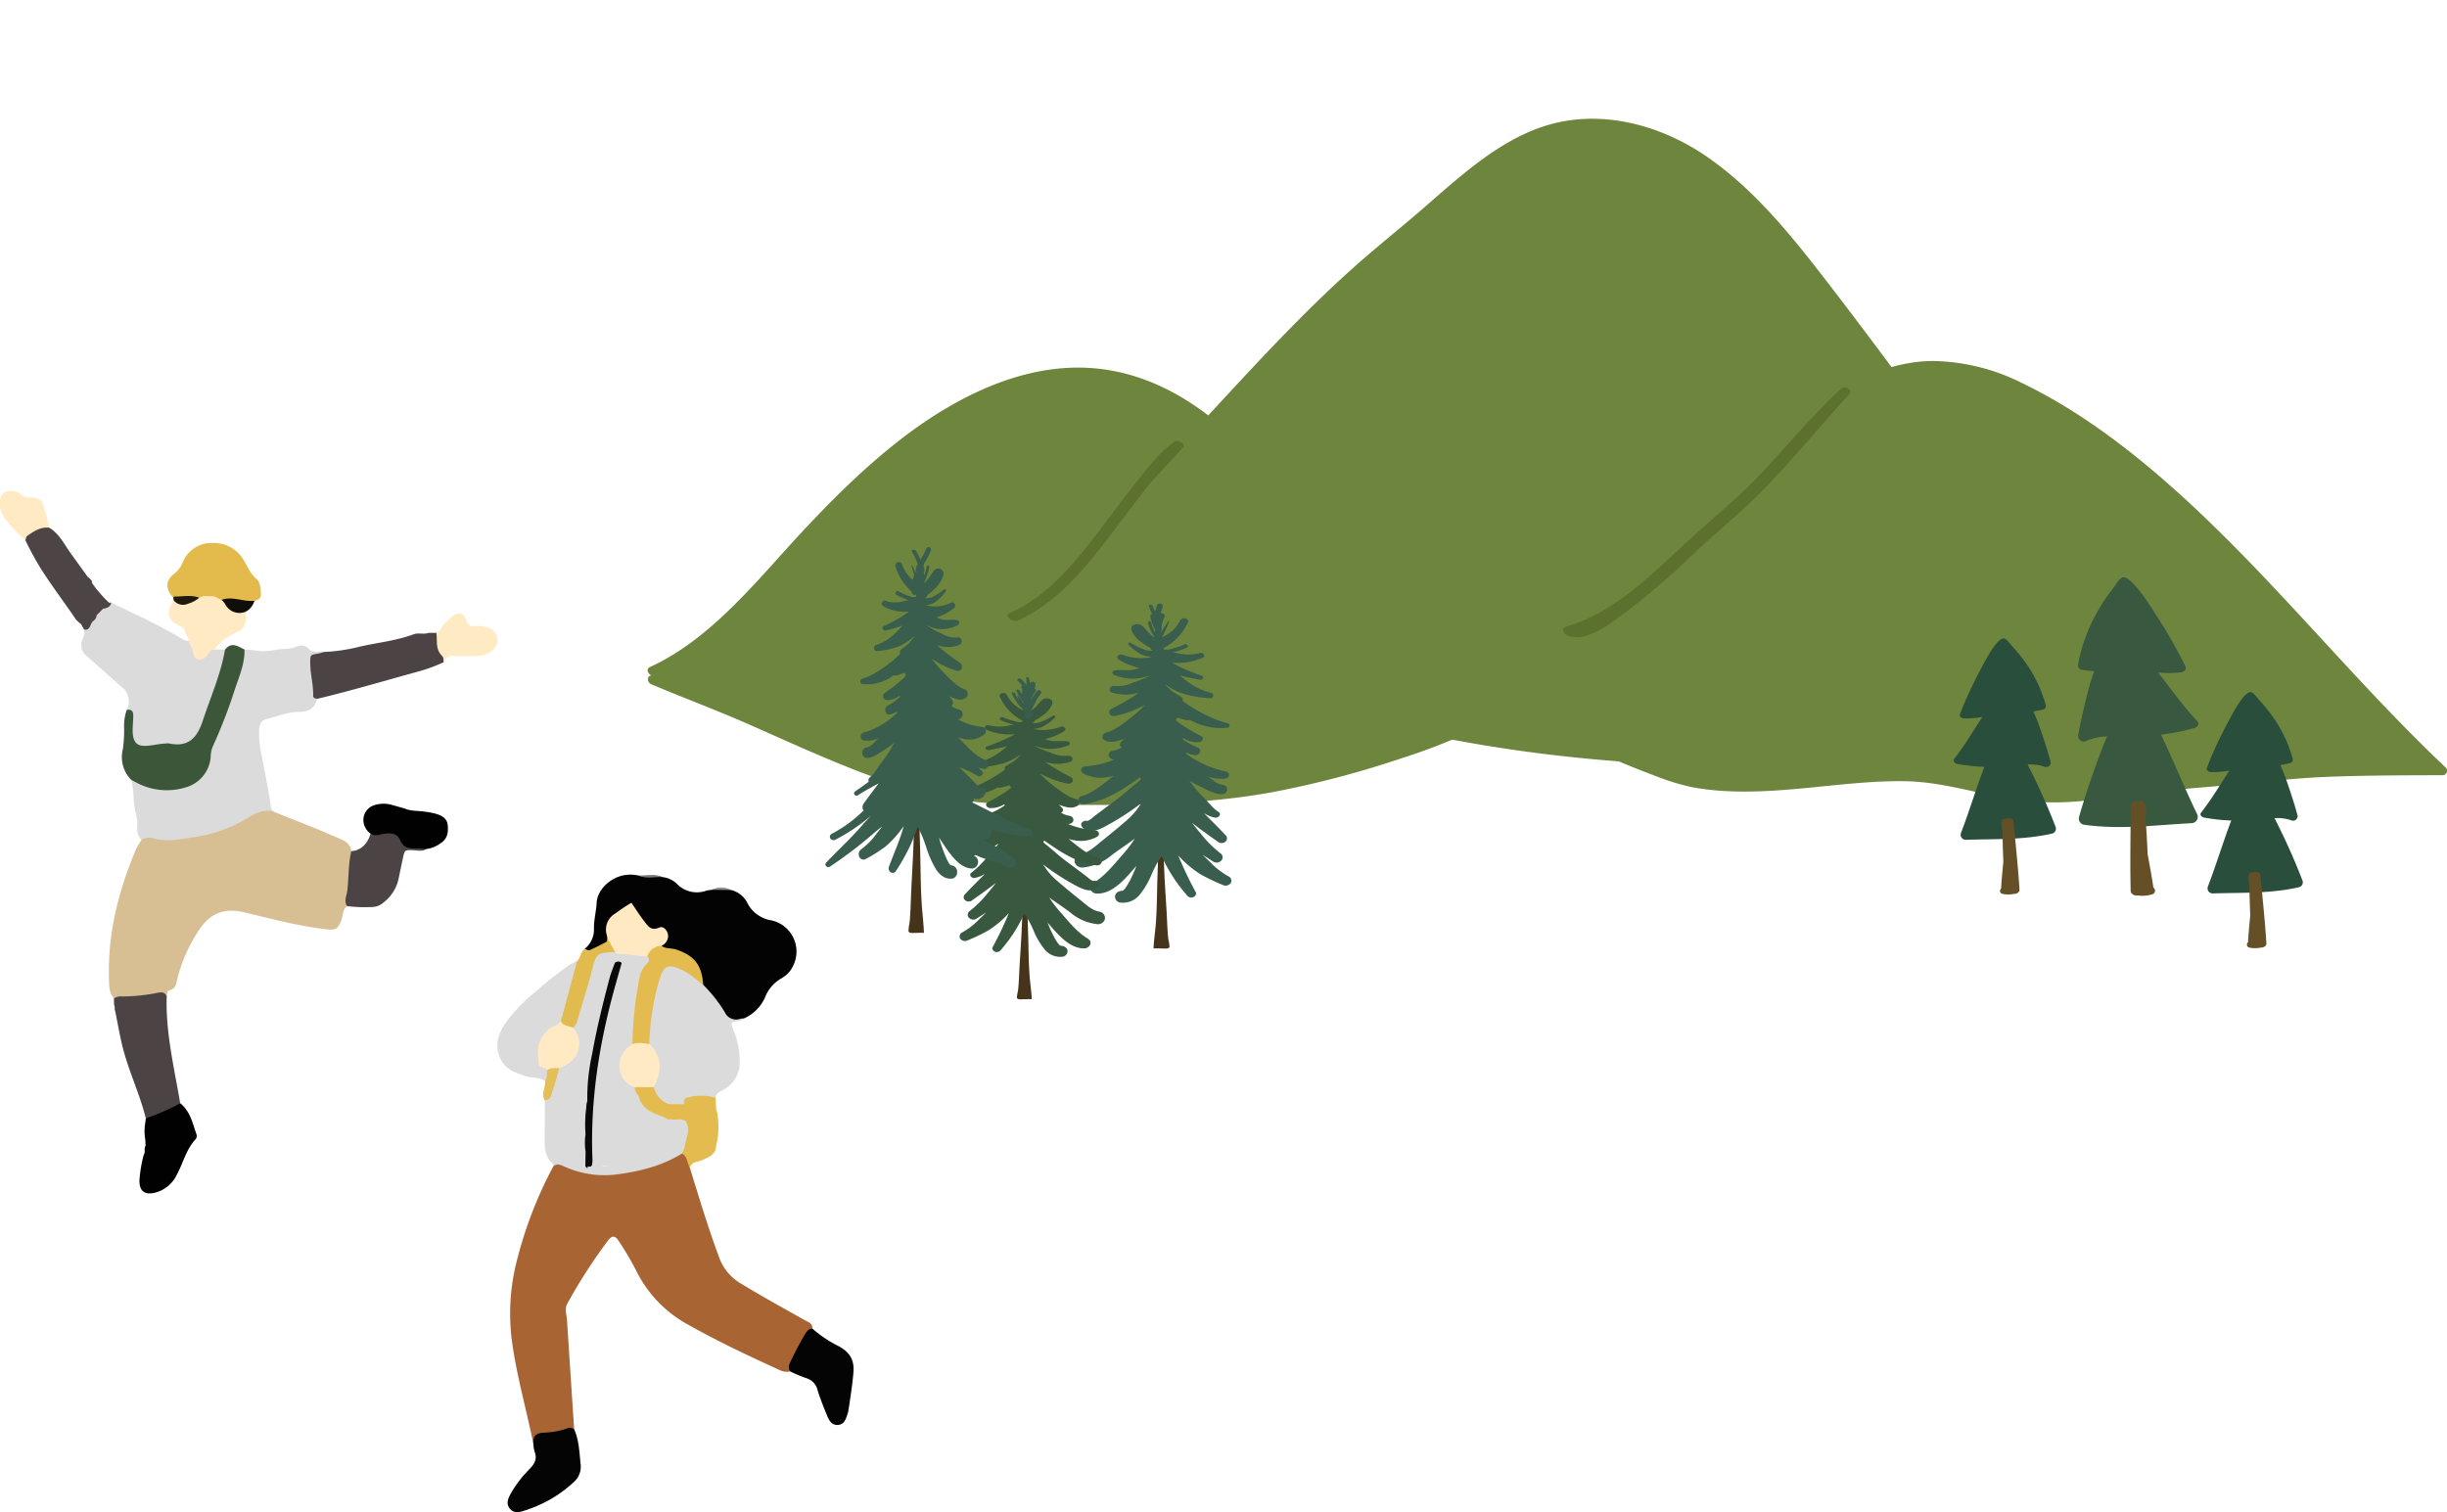 <svg xmlns="http://www.w3.org/2000/svg" xmlns:xlink="http://www.w3.org/1999/xlink" width="548.673" height="339.108" viewBox="0 0 548.673 339.108"><defs><clipPath id="a"><rect width="111.508" height="157.51" fill="none"/></clipPath><clipPath id="b"><rect width="79.883" height="142.957" fill="none"/></clipPath><clipPath id="c"><rect width="403.464" height="224.12" fill="none"/></clipPath></defs><g transform="translate(-1448.492 -2672.617)"><g transform="translate(1460 2829.737)"><g transform="translate(-11.508 -47)" clip-path="url(#a)"><path d="M77.819,93.087c-1.061.826-.9,2.159-1.317,3.248-.714,1.866-1.226,2.17-3.188,1.956-6.333-.687-12.46-2.38-18.632-3.826-5.09-1.192-8.17.788-10.447,4.6a34.681,34.681,0,0,0-4.51,10.482c-.2.952-.352,2.1-1.663,2.383-.748.162-.474.91-.684,1.383-3.2-.244-6.307.717-9.489.666a5.027,5.027,0,0,1-2.348-.182,4.737,4.737,0,0,1-1.045-2.819c-.61-10.739,1.855-20.86,6.01-30.653a18.174,18.174,0,0,1,1.2-2.06c.671-1.268,1.836-1.081,2.946-.961A32.539,32.539,0,0,0,52.121,74.29a27.894,27.894,0,0,0,3.846-1.946c1.81-1.208,3.581-1.652,5.517-.379,4.607,1.853,9.255,3.611,13.8,5.612,1.407.621,3.244,1.13,3.493,3.181.685,1.286.206,2.646.126,3.938a34.219,34.219,0,0,1-1.08,8.391" fill="#d7bf93"/><path d="M61.484,71.966c-2.055-.674-3.77.073-5.538,1.1a31.941,31.941,0,0,1-11.769,4.459c-3.2.426-6.413,1.305-9.693.361a3.465,3.465,0,0,0-2.777.38,3.9,3.9,0,0,1-.953-3.058c.215-1.445-.331-2.818-.561-4.19-.349-2.091-.126-4.252-.82-6.287,1.044-.462,1.831.275,2.685.612a13.4,13.4,0,0,0,8.866.594,7.141,7.141,0,0,0,5.54-6.368,8.557,8.557,0,0,1,.584-2.3c2.869-6.829,5.634-13.694,7.237-20.961a1.249,1.249,0,0,1,.529-.764,30.813,30.813,0,0,1,3.08.294c2.048.31,4.08-.393,6.142-.44a8.527,8.527,0,0,0,2.556-.527,2.13,2.13,0,0,1,2.607.5c.952,1.112,2.283.381,3.392.72-.349,1.3-2.533,1.042-2.328,2.936.145,1.341.366,2.68.445,4.027.07,1.194.222,2.375.369,3.559-.5,2.277-2,2.885-4.2,2.916-2.457.035-4.78,1.046-7.164,1.615-1.149.274-1.5,1.263-1.608,2.39a21.785,21.785,0,0,0,.6,5.9c.685,3.878,1.553,7.725,2.076,11.633.063.468.517.564.709.9" fill="#dbdbdb"/><path d="M24.914,25.043c5.341,2.537,10.716,5.007,15.807,8.038a2.937,2.937,0,0,0,1.539.568c.613.134.884.619,1.141,1.116,1.267,2.449,1.268,2.451,3.386.9.405-.3.8-.512,1.268-.127l2.4.028a2.422,2.422,0,0,1,.234,2.5,121.337,121.337,0,0,1-5.747,16.271,4.482,4.482,0,0,1-4.815,3.063,43.558,43.558,0,0,0-8.143.2,1.9,1.9,0,0,1-2.359-1.779,30.422,30.422,0,0,1-.543-4.277c-.044-.847.131-1.8-.673-2.45a4.056,4.056,0,0,0-1.133-5.161c-2.581-2.233-5.083-4.558-7.677-6.777a3.19,3.19,0,0,1-.934-4.237,2.694,2.694,0,0,0,.194-1.837A18.506,18.506,0,0,0,20.151,29.4c.116-.169.243-.328.373-.485a5.181,5.181,0,0,0,.758-1.337,3.268,3.268,0,0,1,1.625-1.548,7.078,7.078,0,0,0,2.007-.982" fill="#dbdbdb"/><path d="M28.409,49.091c1.033-.206,1.472.222,1.472,1.268,0,2.211-.642,5.187.872,6.339,1.309,1,4.115.028,6.259-.07a3.942,3.942,0,0,1,.957-.017c4.287.9,6.24-1.28,7.5-5.108,1.741-5.291,4.032-10.4,4.988-15.939,1.443-1.829,2.9-.746,4.359-.023.093,3.286-1.282,6.231-2.256,9.245a115.542,115.542,0,0,1-4.845,12.487,6.127,6.127,0,0,0-.474,2.316A7.683,7.683,0,0,1,42,66.34a14.453,14.453,0,0,1-11.581-1.047c-.348-.189-.7-.375-1.046-.562a7.31,7.31,0,0,1-1.826-6.856,30.54,30.54,0,0,0,.284-4.778,10.807,10.807,0,0,1,.578-4.006" fill="#3c5639"/><path d="M25.541,113.8a2.7,2.7,0,0,1,1.817-.455,41.145,41.145,0,0,0,8.089-.841c.886-.169,1.55-.087,1.931.813-.255,8.148,1.682,16.021,3.026,23.969a10.108,10.108,0,0,1-7.714,3.4c-1.285-5.261-3.648-10.171-5.036-15.392-.756-2.842-1.224-5.76-1.821-8.644-.211-.448,0-.972-.255-1.414q-.018-.719-.037-1.436" fill="#4c4444"/><path d="M71.077,46.613c-.367-.122-.863-.171-.852-.671.054-2.484-.646-4.9-.662-7.373-.012-1.844-.011-1.835,1.9-2.139a8.392,8.392,0,0,0,1.129-.339,39.259,39.259,0,0,0,7.563-1.068c4.179-1.016,8.507-1.379,12.57-2.89C93.817,31.7,95,32.226,96.1,31.8l1.754.008a14.665,14.665,0,0,1,1.639,6.57,35.475,35.475,0,0,1-5.564,2.06c-7.611,2.08-15.172,4.345-22.851,6.173" fill="#4c4444"/><path d="M23.075,26.425l-1.433,1.452a4.809,4.809,0,0,0-.947,1.476l.012-.015c-.8.4-1.538,1.1-2.534.5a7.133,7.133,0,0,1-1.206-1.12c-2.58-3.818-5.385-7.478-7.853-11.376A71.3,71.3,0,0,1,5.69,11.033C6.085,8.568,8.4,7.342,11.022,8.217c2.278,1.339,3.355,3.69,4.815,5.718q1.927,2.677,3.86,5.35c.331.459.314,1.161.971,1.393a27.988,27.988,0,0,0,3.828,4.4c.038.989-1.045.8-1.421,1.347" fill="#4d4545"/><path d="M32.69,140.683a47.706,47.706,0,0,0,7.713-3.4c2.267,1.8,2.786,4.527,3.672,7.049a1.164,1.164,0,0,1-.293,1.122c-2.052,2.238-2.7,5.211-4.1,7.789a7.416,7.416,0,0,1-5.223,4.176c-2.14.395-3.159-.5-3.2-2.685a30.074,30.074,0,0,1,.974-5.889c.452-.593-.023-1.377.405-1.975q-.021-.646-.041-1.292a11,11,0,0,1,0-4.037l.1-.858" fill="#010101"/><path d="M77.819,93.087c-.767-1.145-.082-2.311.048-3.426.345-2.964.216-5.977.906-8.9,2.074-.141,3.611-1.538,4.321-3.929,2.952-.868,5.77-1.248,7.787,1.867A2.485,2.485,0,0,0,93,79.541c.92.069,1.931-.14,2.636.726-.952.633-1.995.323-3.009.285-1.884-.071-1.889-.079-2.3,1.84-.348,1.629-.679,3.263-1.026,4.894a9.249,9.249,0,0,1-3.384,5.052,3.963,3.963,0,0,1-2.635.951,32.973,32.973,0,0,1-5.468-.2" fill="#4c4444"/><path d="M48.055,35.536c-1.052.056-1.24,1.106-1.87,1.649-1.23,1.06-2.417.867-2.842-.705a13.4,13.4,0,0,0-1.082-2.831c-.01-1-.762-1.732-.973-2.662-.1-.438-.455-.548-.844-.71-2.916-1.22-3.356-2.963-1.494-5.755a6.389,6.389,0,0,0,5.487-.96,4.978,4.978,0,0,1,1.31-.485,5.129,5.129,0,0,1,2.15.077,6.709,6.709,0,0,1,2.233,1.025A6.054,6.054,0,0,0,55.2,27a2.386,2.386,0,0,0-.049,1.366,3.15,3.15,0,0,1-2.276,3.381,12.492,12.492,0,0,0-4.819,3.793" fill="#ffeac3"/><path d="M95.641,80.267c-.866-.045-1.734-.149-2.6-.123-1.511.045-2.6-.191-3.333-1.884-.8-1.85-2.765-1.582-4.395-1.246a2.654,2.654,0,0,1-2.221-.185,3.621,3.621,0,0,1-1.216-1.435A3.483,3.483,0,0,1,84,70.427a6.807,6.807,0,0,1,3.985-.009c.912.253,1.82.516,2.73.775,1.478.652,3.091.464,4.633.727a16.359,16.359,0,0,1,2.552.5c1.273.429,2.337,1.015,2.487,2.521.157,1.57-.035,3.008-1.506,3.974a6.69,6.69,0,0,1-3.239,1.357" fill="#010101"/><path d="M48.018,23.622l-2.386-.09a2.757,2.757,0,0,0-2.982-1.823c-.613.069-1.392.049-1.719-.584-.4-.773.3-1.284.7-1.857.7-1,1.953-1.625,2.336-3.407-1.887.911-1.532,2.857-2.727,3.783-1.156.894-1.544,2.376-1.932,3.77a1.156,1.156,0,0,1-.467.485c-1.729-1.891-1.79-3.792.123-5.269a6.276,6.276,0,0,0,1.987-2.588,6.892,6.892,0,0,1,6.569-4.391A7.759,7.759,0,0,1,54.7,15.589c.859,1.394,1.417,2.948,2.778,4.1.923.781,1.022,2.3,1.016,3.585,0,.848-.677,1.2-1.449,1.33-.037-.106-.073-.213-.11-.318-.081-1.7-1.209-2.909-2.061-4.216a10.681,10.681,0,0,1-1.743-3.358,2.015,2.015,0,0,0-1.017-1.543c-1.371-.6-2.866-.9-3.944-2.1A.715.715,0,0,0,47,13.423c-.23.662.335.8.823.813,2.777.058,3.855,2.42,5.48,4.031a1.992,1.992,0,0,1,.429,1.1c.265,1.633-.55,2.419-2.184,2.107-2.378-.456-2.377-.455-3.219,1.8a.823.823,0,0,1-.314.35" fill="#e3ba4c"/><path d="M99.492,38.38a1.711,1.711,0,0,0-.438-1.481c-1.433-1.422-.986-3.346-1.2-5.09,1.016-.467,1.219-1.655,2.044-2.3.563-.443,1.012-1.039,1.6-1.442,1.522-1.045,2.5-.8,3.081,1,.322,1,.777,1.261,1.681,1.2a7.527,7.527,0,0,1,3.523.507,2.913,2.913,0,0,1,.663,4.907,5.5,5.5,0,0,1-3.52,1.326c-1.678-.046-3.368.1-5.036-.032a2.14,2.14,0,0,0-2.4,1.4" fill="#feeac3"/><path d="M11.022,8.216C9,8,7.468,9.111,5.937,10.169c-.19.132-.17.569-.247.864A34.717,34.717,0,0,1,1.148,6.219,5.394,5.394,0,0,1,.077,1.742,1.88,1.88,0,0,1,1.818.048,3.854,3.854,0,0,1,4.754.764a2.267,2.267,0,0,0,1.477.655C8.7,1.326,9.514,1.943,10.1,4.3c.326,1.3.613,2.61.918,3.915" fill="#ffeac3"/><path d="M55.2,27a3.571,3.571,0,0,1-4.75-1.716,5.778,5.778,0,0,0-.773-.868,1.308,1.308,0,0,1,1.251-.9c2.074-.017,4.185-.158,6.031,1.1l.087-.007A3.975,3.975,0,0,1,55.2,27" fill="#100e09"/><path d="M38.838,23.9a.217.217,0,0,0,.128-.254c2.261-1.226,4.183-1.127,5.712.294a7.215,7.215,0,0,1-2.5,1.325,2.706,2.706,0,0,1-3.226-.744c-.037-.206-.074-.414-.111-.621" fill="#1e1a0f"/><path d="M18.173,29.835c.865-.064,1.623-.669,2.534-.5-.537.664-.48,1.959-1.848,1.741q-.344-.621-.686-1.244" fill="#4d4545"/><path d="M23.075,26.425c.207-.73,1.012-.829,1.421-1.347a.548.548,0,0,1,.418-.035c-.163,1.06-1.027,1.186-1.839,1.382" fill="#4d4545"/><path d="M20.668,20.677c-.945-.031-.962-.709-.971-1.392.486.351.972.7.971,1.392" fill="#4d4545"/><path d="M20.695,29.352c-.034-.715-.054-1.422.947-1.474.012.7-.474,1.084-.947,1.474" fill="#4d4545"/><path d="M56.958,24.614c-2.435.261-4.826-1.1-7.28-.2l-1.66-.791c0-.479-.01-.959.02-1.437.117-1.8,1.031-2.418,2.671-1.781a6.756,6.756,0,0,1,.8.513,1.314,1.314,0,0,0,1.371.063c.56-.354.458-.982.378-1.526a3.379,3.379,0,0,0-1.2-2.013C51.1,16.659,50,16.149,49.33,14.954c-.309-.554-1.319.078-2.024-.026-.647-.1-1.429-.1-1.462-.9a2.126,2.126,0,0,1,1.286-1.864c.524-.268,1.5-.374,1.684.337.415,1.589,1.771,1.544,2.836,1.734a2.144,2.144,0,0,1,2,1.962,6.076,6.076,0,0,0,1.974,3.71c.879.846.7,2.355,2.133,3.021.651.3-.548,1.074-.8,1.683" fill="#e3ba4b"/><path d="M44.679,23.939c-1.872-.752-3.809-.208-5.714-.293-.381-1.88.8-3.171,1.813-4.451.493-.624,1.125-1.066,1.041-1.976a1.592,1.592,0,0,1,.445-1.071c.745-.993,1.758-1.475,2.117-.944a1.9,1.9,0,0,1-.24,2.4c-.591.755-1.551,1.1-2.052,1.95a14.341,14.341,0,0,1-.993,1.317,3.9,3.9,0,0,0,2.19.28c2.253.053,2.253.038,2.346,2.385l-.953.406" fill="#e3ba4b"/></g></g><g transform="translate(1560 2868.769)"><g clip-path="url(#b)"><path d="M65.672,111.4a3.519,3.519,0,0,1-2.312-.28c-6.969-3.185-13.915-6.446-20.579-10.21a27.707,27.707,0,0,1-11.3-11.435,66.539,66.539,0,0,0-4.337-7.445c-.719-1.037-1.4-1.162-2.232-.1A117.447,117.447,0,0,0,15.7,96.2c-.662,1.153-.148,2.512-.067,3.772q.783,12.186,1.6,24.37a17.087,17.087,0,0,1-5.243,1.2c-1.605.238-3.039.635-3.893,2.158-1.556-7.7-3.748-15.257-4.813-23.075A47.65,47.65,0,0,1,4.15,87.506a93.085,93.085,0,0,1,8.41-22.1c.788-1.371,1.9-.867,2.939-.458a21.424,21.424,0,0,0,9.11,1.717A34.935,34.935,0,0,0,39.552,62.8a4.213,4.213,0,0,1,1.558-.589c2.2.306,1.922,2.061,2.074,3.563,2.092,6.764,4.133,13.54,6.6,20.185a11.141,11.141,0,0,0,4.982,5.821c4.618,2.829,9.372,5.414,14.082,8.078.791.448,1.857.706,1.819,1.955a32.233,32.233,0,0,0-5,9.585" fill="#a86433"/><path d="M37.071.546a5.56,5.56,0,0,1,3.189,1.5,6.211,6.211,0,0,0,6.591,1.547A8.02,8.02,0,0,1,48.028,3.4a11.736,11.736,0,0,1,4.389.034,5.6,5.6,0,0,1,3.637,2.885A7.309,7.309,0,0,0,61.4,10.238,7.147,7.147,0,0,1,66.4,20.285a6.078,6.078,0,0,1-2.671,2.951,8.349,8.349,0,0,0-3.678,4.239,9.249,9.249,0,0,1-4.784,4.781,4.088,4.088,0,0,1-5.416-1.984c-1.169-1.994-2.992-3.519-4.121-5.554-.506-4.24-2.779-6.826-7.048-7.583-.686-.121-1.455-.177-1.832-.942-.142-.615.291-1.031.516-1.527.584-1.287.091-2.143-1.255-2.056-2.206.142-3.234-1.232-4.364-2.734-.683-.908-.965-2.915-2.578-2.17-1.707.789-3.659,1.733-3.991,4.039-.124.864.016,1.743-.077,2.616-1.11,2.309-3.6,3.338-5.537,2.292a5.514,5.514,0,0,0,2.11-4.5c-.05-1.932.494-3.863.6-5.842C22.438,3.2,25.648.411,28.86.061A8.088,8.088,0,0,1,31.7.206c1.768.449,3.6-.143,5.369.34" fill="#030303"/><path d="M46.167,24.7a32.308,32.308,0,0,1,4.852,6.163A2.773,2.773,0,0,0,54.558,32.3a3.547,3.547,0,0,1,.71-.048,1.577,1.577,0,0,1-1.248.574c-1.767.284-1.775.3-1.071,2.029a17.942,17.942,0,0,1,1.392,7.184,6.852,6.852,0,0,1-3.7,6.214c-.762.44-1.62.745-1.683,1.814-1.907.35-3.839-.1-5.744.176a2.686,2.686,0,0,0-.532.3,12.547,12.547,0,0,0-.744,1.034,2.006,2.006,0,0,1-.609.336,9.209,9.209,0,0,1-2.921.1c-2.1-.709-3.579-1.979-3.833-4.328a4.409,4.409,0,0,1,.509-1.831,5.8,5.8,0,0,0-.693-6.5,4.071,4.071,0,0,1-.749-1.489,43.829,43.829,0,0,1,2.633-16.12,2.331,2.331,0,0,1,2.992-1.629,9.508,9.508,0,0,1,6.9,4.583" fill="#dbdbdb"/><path d="M11.621,63.95a6.549,6.549,0,0,1-.985-3.751c-.007-2.43.014-4.86.023-7.29a4.906,4.906,0,0,1,.965-1.358,6.3,6.3,0,0,0,2.171-3.89,7.381,7.381,0,0,1,2.726-4.347c2.572-2.072,3.745-4.729,2.6-8.063a4.3,4.3,0,0,1-.1-2.592A111.489,111.489,0,0,1,22.7,20.544c.839-2.087,2.253-2.258,3.965-.562a13.161,13.161,0,0,1-.893,3.451C23.966,30.7,22.2,37.968,21.118,45.389c-.277,1.9-.036,3.826-.422,5.712-.548,2.34-.186,4.714-.267,7.07.034,1.28.038,2.558,0,3.838-.093,1.133.172,2.316-.472,3.372a2.043,2.043,0,0,1-2.451.334c-1.857-1.006-3.928-1.173-5.886-1.765" fill="#dbdbdb"/><path d="M10.706,46.251c-1.31-.876-2.908-.575-4.317-1.059-2.04-.7-4.143-1.278-5.358-3.312-1.871-3.13-.967-6.048.894-8.721a35.661,35.661,0,0,1,6.786-7.021,79.658,79.658,0,0,1,7.3-5.769A8.721,8.721,0,0,1,17.9,19.36a1.777,1.777,0,0,1,.193,1.811c-1.18,3.8-1.978,7.7-3.178,11.494a4.754,4.754,0,0,1-2.229,2.079,6.249,6.249,0,0,0-2.927,5.664c-.022,1.618,1.22,2.336,1.793,3.512.1.917.38,1.9-.843,2.331" fill="#dbdbdb"/><path d="M8.091,127.7c-.167-1.774.559-2.506,2.416-2.569a17.107,17.107,0,0,0,5.376-1.035c.544-.2.912.093,1.344.249,1.115,2.532,1.179,5.263,1.46,7.948a4.6,4.6,0,0,1-1.65,4.03,28.576,28.576,0,0,1-10.431,6.119c-1.273.43-2.738,1.01-3.786-.248s-.251-2.588.409-3.769A26.039,26.039,0,0,1,7.35,133.17c1.117-1.161,1.613-2.27.991-3.82a7.114,7.114,0,0,1-.25-1.65" fill="#040404"/><path d="M65.672,111.4a1.793,1.793,0,0,1-.1-1.807,71.5,71.5,0,0,1,3.447-6.583c.405-.628.807-1.2,1.651-1.195a27,27,0,0,0,5.95,3.968c2.335,1.289,3.469,3,3.233,5.788-.25,2.947-.7,5.854-1.157,8.766a1.406,1.406,0,0,1-.053.233c-.413,1.2-.642,2.666-2.193,2.825-1.571.161-2.14-1.178-2.625-2.366-.721-1.77-1.428-3.552-2-5.373a3.681,3.681,0,0,0-2.632-2.772,30.817,30.817,0,0,1-3.521-1.484" fill="#040404"/><path d="M26.369,19.775c-2.428-.8-2.661-.675-3.292,1.713a9.081,9.081,0,0,1-.57,1.817c-1.572,3.078-1.776,6.56-2.94,9.752a2.46,2.46,0,0,0,.036,1.83,7.305,7.305,0,0,1-2.931,9.161A4.59,4.59,0,0,0,14.548,47.3a6.858,6.858,0,0,1-3.889,5.6q-.02-1.17-.037-2.338c1.575-2.235,1.688-5.1,3.155-7.38a19.2,19.2,0,0,1,1.875-1.409,4.582,4.582,0,0,0,1.6-5.834c-.248-.649-.711-1.236-.531-2,1.619-4.263,2.67-8.7,3.984-13.052,1.087-3.6,2.054-4.333,5.875-3.951,2.368.415,4.828.2,7.135,1.031,1.031.618.826,1.516.328,2.263-2.14,3.2-2.122,6.921-2.548,10.518-.27,2.279-.52,4.565-.706,6.852a4.906,4.906,0,0,1-1.194,1.756c-2.339,2.75-2.14,5.007.641,7.361a6.915,6.915,0,0,1,.7.645,16.805,16.805,0,0,1,1.156,2.079c.925,2.611,3.244,3.523,5.5,4.5a4,4,0,0,0,1.634.272c1.057.092,2.2-.229,3.093.638a.517.517,0,0,1-.11.65c-4.714,2.276-8.7,1.262-11.618-3.061a32.026,32.026,0,0,0-3.646-4.727c-2.509-2.544-2.973-5.9-.755-8.673,1.879-2.347,1.79-4.994,2.167-7.617a5.357,5.357,0,0,1,.3-2.1,4.4,4.4,0,0,0,.379-2.761,14.937,14.937,0,0,1,.608-4.242c.348-1.57.364-1.566-1.485-2.038-.568-.267-1.263-.105-1.791-.515" fill="#dbdbdb"/><path d="M37.458,54.387c-2.495-.879-5.014-1.729-5.761-4.734-.174-1.257.68-1.815,1.587-2.341a1.735,1.735,0,0,1,1.816.323,5.2,5.2,0,0,0,6.731,3.851l.007-.007c.443-.356.02-1.028.5-1.368l.041-.044a12.174,12.174,0,0,1,5.312,0,1.567,1.567,0,0,1,1.275.913q.051.664.1,1.329a47.177,47.177,0,0,1,.012,8.454c-.056,2-1.6,2.549-3.072,3.223-1.015.463-2.454.3-2.826,1.789-.634-1.058-.492-2.542-1.785-3.234a1.419,1.419,0,0,1-.058-1.359,27.141,27.141,0,0,0,.938-5.843c-1-.9-2.248-.158-3.33-.508-.37-.576-1.022-.207-1.492-.448" fill="#e3bb4e"/><path d="M26.4,17.332c-4.215.223-4.159.266-5.21,4.28-.961,3.674-2.131,7.293-3.194,10.941a2.919,2.919,0,0,1-1.069,1.794c-1.345.309-2.48.244-2.667-1.5L17.9,19.36c.814-.746.763-2.026,1.671-2.71a.9.9,0,0,0,1.07.313c1.287-.586,2.559-1.209,3.8-1.888.186-.1.166-.579.242-.883a2.788,2.788,0,0,1,1.725,3.14" fill="#e2bb4f"/><path d="M42.28,55.343c1.147,1.943-.012,3.792-.264,5.671a6.513,6.513,0,0,1-.616,1.53c-4.434,2.759-9.385,3.973-14.468,4.665A21.885,21.885,0,0,1,15,65.445c-.831-.366-1.61-.755-2.438-.044.039-.711-.658-.947-.939-1.452,2.027-.037,4.049-.178,5.815,1.2.629.491,1.524.209,2.3.247a2.578,2.578,0,0,1,1.009.132,55.418,55.418,0,0,0,17.421-3.19,2.027,2.027,0,0,0,1.464-1.427c.53-2.021,2.054-3.563,2.638-5.554Z" fill="#dbdbdb"/><path d="M13.861,43.379a61.677,61.677,0,0,1-1.743,5.945,1.414,1.414,0,0,1-1.5,1.247c-.9-1.457.286-2.875.083-4.32.575-.712.332-1.589.484-2.386.683-1.305,1.6-1.331,2.672-.486" fill="#e4be57"/><path d="M48.968,50.984a13.471,13.471,0,0,0-6.587-.916,10.924,10.924,0,0,1,6.58,0c0,.305,0,.609.007.914" fill="#e3bb4e"/><path d="M49.083,60.766c-.348-2.817.044-5.634-.012-8.452a18.113,18.113,0,0,1,.012,8.452" fill="#e3bb4e"/><path d="M37.071.546c-1.789-.119-3.624.471-5.369-.34,1.8,0,3.626-.5,5.369.34" fill="#7a7a7a"/><path d="M52.416,3.437,48.027,3.4a4.721,4.721,0,0,1,4.389.034" fill="#8d8d8d"/><path d="M30.313,38.02a81.9,81.9,0,0,1,1.573-14.906,5.726,5.726,0,0,1,1.466-2.957c.437-.468,1.128-1.063.272-1.8.094-2.151.953-2.8,3.209-2.41.928.736,2.114.471,3.16.81,4.173,1.353,5.862,3.453,6.174,7.944-.879-.678-1.746-1.374-2.641-2.031a11.11,11.11,0,0,0-1.793-1.164c-3.544-1.659-4.4-1.269-5.488,2.368A55.036,55.036,0,0,0,34.088,37.96a3.984,3.984,0,0,1-3.775.06" fill="#e3bb4e"/><path d="M36.833,15.948a3.347,3.347,0,0,0-3.209,2.41c-2.165-.056-4.279-.682-6.464-.555-.242.015-.5-.306-.757-.471q-.863-1.573-1.726-3.143c-.048-.231-.1-.463-.146-.7A4.168,4.168,0,0,1,26.56,8.639,35.494,35.494,0,0,1,30.072,6.3c.917,1.34,1.774,2.74,2.782,4.019.843,1.069,1.538,2.416,3.474,1.533,1.042-.475,2.206,1.062,1.932,2.3a2.42,2.42,0,0,1-1.427,1.791" fill="#fee9c3"/><path d="M30.313,38.02c1.25-.554,2.515-.149,3.775-.06,2.945,2.952,2.84,6.224,1.013,9.676l-1.917.027A1.873,1.873,0,0,1,30.8,47.64c-4.089-1.265-4.9-7.087-.489-9.62" fill="#ffeac4"/><path d="M41.831,51.486a2.757,2.757,0,0,1-3.37-.027l3.37.027" fill="#e3bb4e"/><path d="M42.34,50.11c-.051.5.039,1.05-.5,1.369.084-.487-.1-1.072.5-1.369" fill="#e3bb4e"/><path d="M26.369,19.775a1.1,1.1,0,0,1,1.523.029c.633.841.2,1.676-.023,2.507-2.214,8.083-4.308,16.2-5.165,24.559a142.619,142.619,0,0,0-.855,15.985c.01,1.059.367,2.544-1.458,2.728-.928-1.056.04-2.436-.606-3.54a13.053,13.053,0,0,1,0-3.852c.465-1.529.1-3.1.211-4.642a9.912,9.912,0,0,1,.189-2.786,45.117,45.117,0,0,1,1.1-10.645c1.018-5.718,2.422-11.355,3.9-16.969.3-1.148.779-2.25,1.176-3.374" fill="#090909"/><path d="M20.185,50.764c.015,1.89.038,3.78.041,5.67,0,.617.126,1.278-.442,1.758a28.2,28.2,0,0,1,.4-7.428" fill="#0b0b0b"/><path d="M19.785,62.043c.857,1.048.258,2.3.475,3.434q.237.183.122.29a.3.3,0,0,1-.2.088l-.442-.457q.026-1.677.049-3.355" fill="#0b0b0b"/><path d="M13.861,43.379c-.913.039-1.868-.152-2.672.485-.472-.742-1.867-.495-1.911-1.6-.069-1.73-.474-3.514.393-5.171a6.519,6.519,0,0,1,3.324-3.267,2.756,2.756,0,0,0,1.27-.986c.512,1.168,1.758,1.034,2.665,1.5,2.839,3.009,1.371,7.7-3.069,9.032" fill="#ffeac4"/><path d="M20.178,65.855a.511.511,0,0,0,.082-.378c.412.081.849.1.966-.4a5.34,5.34,0,0,0,.1-1.419c-.5-12.985,1.5-25.644,4.941-38.117.528-1.917,1.083-3.827,1.625-5.74.24,0,.48-.008.72-.005,2.686.037,2.457-.015,1.766,2.458-.463,1.659-1.564,3.471-.328,5.316.269.4.051.756-.217,1.077-.354.425-1.005.816-.881,1.365.421,1.853-.578,3.561-.466,5.308a3.476,3.476,0,0,1-1.045,2.964,6.5,6.5,0,0,0-1.955,4.236A5.269,5.269,0,0,0,27.438,47.4c1.736,1.368,2.6,3.4,3.906,5.09a8.579,8.579,0,0,0,6.6,3.779,2.969,2.969,0,0,0,2.271-.52,2.585,2.585,0,0,1,2.054-.394c.083,1.269.288,2.578-1.108,3.362a.284.284,0,0,0-.133.193c-.21,4.536-4.291,4.008-6.962,5.293-2.169,1.044-4.841.593-6.84,2.225-.092.076-.442-.072-.61-.2-1.6-1.2-3.077-1.394-4.614.2-.736.761-1.172-.486-1.824-.576" fill="#dbdbdb"/><path d="M30.8,47.641l2.382.022L31.7,49.652a3.234,3.234,0,0,1-.9-2.011" fill="#e3bb4e"/><path d="M37.458,54.387c.613-.235,1.346-.873,1.492.448a1.594,1.594,0,0,1-1.492-.448" fill="#e3bb4e"/><path d="M29.221,22.2c-.091.108-.164.278-.276.309-.181.049-.274-.085-.215-.262a.4.4,0,0,1,.143-.178c.18-.129.3-.081.348.131" fill="#dbdbdb"/></g></g><g transform="translate(1593.701 2672.617)"><g clip-path="url(#c)"><path d="M326.113,148.76c-7.63-10.679-18.976-17.126-29.026-24.775-12.111-9.219-21.606-22.058-30.74-34.459C257.629,77.7,248.918,65.9,239.936,54.3c-7.666-9.9-15.762-19.7-25.951-26.682-9.791-6.708-22.091-10.171-33.581-7.509-11.236,2.6-20.469,10.974-29.154,18.554-5.389,4.7-10.976,9.122-16.319,13.88-5.854,5.213-11.439,10.763-16.913,16.427S107.2,80.457,101.846,86.254c-5.549,6-11.372,11.706-16.993,17.638-4.957,5.23-9.722,10.7-14.783,15.81-2.77,2.8-5.925,5.231-7.967,8.6a1.38,1.38,0,0,0-1.147,2.317c-.153.38-.29.771-.409,1.177-.334,1.137,1.85,2.009,2.2.889.108-.36.238-.71.376-1.055C92.3,141.6,121.7,151.16,151.8,157.406c31.411,6.521,64.047,8.035,95.963,6.519,14.5-.692,29-2.259,43.436-3.9,11.663-1.326,24.552-2.948,34.672-9.826a1,1,0,0,0,.243-1.441" transform="translate(23.388 7.425)" fill="#6d853d"/><path d="M190.3,135.813c-.222-1.944-3.587-2.906-3.656-1.029-11.929-1.748-21.456-15.24-28.825-25.621-3.9-5.5-7.586-11.227-11.392-16.829a107.282,107.282,0,0,0-13.4-15.734c-9.847-9.787-21.194-16.308-34.019-17.068C84.342,58.662,69.844,65.6,57.594,74.894c-10.1,7.669-19.336,17.272-28.1,27.037S11.835,121.417.546,126.6c-1.015.463-.442,1.542.326,1.924-1.055-.046-1.065,1.52-.042,1.949,7.321,3.088,14.723,5.839,22.012,9.051,7.257,3.2,14.479,6.512,21.815,9.439A133.073,133.073,0,0,0,66.5,155.769c7.8,1.639,15.583,1.7,23.467,1.747,16.843.092,33.716.182,50.413-2.9a219.835,219.835,0,0,0,28.963-7.647,128.27,128.27,0,0,0,14.622-5.642c1.533-.728,6.67-2.584,6.336-5.517" transform="translate(0 22.981)" fill="#6d853d"/><path d="M348.892,149.43c-21.036-19.887-38.973-42.819-60.571-62.144C277.9,77.957,266.466,69.3,253.813,63.224a46.079,46.079,0,0,0-19.469-4.831c-6.31-.054-12.422,1.916-18.058,4.61-16.548,7.914-29.853,21.4-42.779,34.048-10.054,9.833-22.253,18.165-29.95,30.08a1.812,1.812,0,0,0-1.581.272c-10.241,8.978,24.616,22.083,29.5,23.9a52.621,52.621,0,0,0,8.437,2.633c7.911,1.5,16.081,1.079,24.052.365s15.916-1.811,23.939-1.672c8.068.134,15.78,2.676,23.681,4.01a63.392,63.392,0,0,0,20.516-.212c8.435-1.287,16.956-1.97,25.453-2.68,8.463-.709,16.82-1.8,25.327-2.119,8.435-.318,16.875-.33,25.313-.347a1.022,1.022,0,0,0,.7-1.854" transform="translate(54.15 22.569)" fill="#6d853d"/><path d="M82.507,132.221a.825.825,0,0,0-.1.449c.044,2.349.234,4.7.369,7.037.007.134.015.265.021.4.079,2.015.172,4.051.136,6.053-.05,2.715-.151,5.424-.241,8.136-.112,3.459-.1,6.88-.363,10.325-.146,1.836-.445,3.73-.512,5.552,0-.144,2.892.074,3.182-.047.463-.193.428-.184.355-.872-.057-.53-.218-1.041-.266-1.575-.105-1.123-.177-2.317-.226-3.448-.158-3.75-.474-7.465-.629-11.215-.177-4.288-.41-8.573-.657-12.85-.008-.191-.022-.384-.035-.577-.007-.23-.012-.459-.021-.689-.305-9.32-.892-18.744-.47-28.082.042-.868-.732-.98-.767-.111-.326,7.15-.057,14.352.222,21.516" transform="translate(31.623 42.556)" fill="#453419" fill-rule="evenodd"/><path d="M70.352,152.873c1.772-.266,3.175-1.61,4.621-2.776,1.87-1.511,3.742-3.018,5.564-4.613a16.624,16.624,0,0,0,2.235-2.257c.446-.568.86-1.177,1.271-1.78-.194.143-.384.287-.58.43a57.812,57.812,0,0,1-7.231,4.63c-1.532.831-4.247,2.192-5.557.18-.549-.843.58-1.435,1.127-1.26.036.011.062.022.082.029l.073-.025a1.208,1.208,0,0,0,.327-.132,4.1,4.1,0,0,0,.794-.581c.666-.564,1.373-1.054,2.059-1.579,1.967-1.5,3.976-2.867,5.854-4.548.966-.862,2-1.621,2.964-2.479-.032-.065-.065-.136-.1-.208s-.065-.153-.1-.227c-.724.5-1.454,1-2.182,1.49-3.251,2.211-6.632,4.014-10.364,4.487a1.114,1.114,0,0,1-1.313-.641.931.931,0,0,1,.747-1.13c2.615-.761,4.923-2.758,7.177-4.564-.294.071-.593.136-.887.2a8.13,8.13,0,0,1-5.98-.77c-.873-.573-.312-1.481.481-1.536a21.478,21.478,0,0,0,5.021-.971c.531-.169,1.054-.367,1.571-.588-.065,0-.126.006-.193.006a1.135,1.135,0,0,1-1.106-.727.989.989,0,0,1,.8-1.215,6.206,6.206,0,0,0,2.134-.75.875.875,0,0,1-.216-.136.681.681,0,0,1-.132-.911,12.559,12.559,0,0,1,.951-.951c-.276.121-.559.23-.844.329-1.2.406-2.72.718-3.849-.111a.847.847,0,0,1,.214-1.4c.385-.2.8-.259,1.2-.435a13.429,13.429,0,0,0,1.6-.824,37.1,37.1,0,0,0,3.035-2.2,33.99,33.99,0,0,0,3.018-2.647c.062-.065.13-.132.2-.2l-1.185.538a22.239,22.239,0,0,1-5.546,1.886,1.1,1.1,0,0,1-1.147-.4.828.828,0,0,1,.363-1.191c1.6-.819,3.181-1.674,4.721-2.659.453-.294.9-.6,1.35-.911l-.247.043a10.726,10.726,0,0,1-5.776-.153.757.757,0,0,1-.42-.892.946.946,0,0,1,1.13-.55,8.308,8.308,0,0,0,4.186-.824,17.516,17.516,0,0,0,3.988-1.707,10.415,10.415,0,0,1-8.273.047c-.5-.175-.6-.883,0-1,1.461-.28,2.941.13,4.406-.2a8.231,8.231,0,0,0,1.2-.377,15.281,15.281,0,0,1-4.606-1.857c-.922-.556.1-1.374.76-1.119a12.056,12.056,0,0,0,3.709.771,11.342,11.342,0,0,0,2.865-.223c-.068-.017-.136-.03-.2-.044a10.016,10.016,0,0,1-1.85-.438,11.317,11.317,0,0,1-3.1-2.3c-.311-.273.171-.581.4-.446a16.139,16.139,0,0,0,3.529,1.674,6.545,6.545,0,0,0,1.439.128.243.243,0,0,1,.008-.054,1.307,1.307,0,0,1-.442-.4,1.021,1.021,0,0,1-.119-.232,8.742,8.742,0,0,1-1.768-1.116,6.019,6.019,0,0,1-2.378-2.759c-.424-1.518,1.586-1.655,2.256-1.13.7.549,1.287,1.386,1.951,2.009a10.222,10.222,0,0,0,.98.763c-.186-.305-.358-.616-.519-.9a8.683,8.683,0,0,1-.975-2.394c-.1-.434.6-.537.688-.162a8.786,8.786,0,0,0,1.034,2.478,6.393,6.393,0,0,0,.474.686c.875-1,1.51-2.3,2.318-3.38.049-.067.252-.047.2.073a26.664,26.664,0,0,1-1.586,3.48,7.918,7.918,0,0,0,4.062-3.712c.37-.872,2.146-.585,1.743.412a12.289,12.289,0,0,1-5.542,5.791,1.376,1.376,0,0,1,.091.132c.014.021.025.043.037.062a1.409,1.409,0,0,0,.473.141,5.619,5.619,0,0,0,1.825-.367,16.49,16.49,0,0,0,2.4-.844c.445-.212,1.1.451.5.731a19.46,19.46,0,0,1-2.949,1c-.082.022-.165.044-.248.065.291.035.584.072.875.136a10.6,10.6,0,0,0,5.344-.017c.582-.176,1.287.711.527,1.076a13.814,13.814,0,0,1-6.216,1.136l-.69-.008a41.414,41.414,0,0,0,6.751,2.926c.674.251.021.99-.442.9-1.5-.28-3-.571-4.467-.972a19.089,19.089,0,0,0,2.033,1.658,14.8,14.8,0,0,0,4.91,2.238.609.609,0,0,1-.187,1.2,26.367,26.367,0,0,1-5.937-.965,15.925,15.925,0,0,1-2.963-1.36c-.417-.248-.825-.514-1.244-.76a2.1,2.1,0,0,1,.261.305c.008.011.012.022.021.032.24.2.469.406.671.6s.374.363.557.544c.689.466,1.417.846,2.11,1.3a.582.582,0,0,1,.265.844l.076.06a28.205,28.205,0,0,0,4.883,3,23.612,23.612,0,0,0,5.213,2.019.508.508,0,0,1,0,1,14.3,14.3,0,0,1-8.534-1.791.737.737,0,0,1-.548.125,18.223,18.223,0,0,1-2.231-.613,2.08,2.08,0,0,1-.153.312c-.055.1-.116.189-.172.281.252.22.509.438.772.646a37.065,37.065,0,0,0,4.85,2.884c.853.5.236,1.328-.441,1.4a5.915,5.915,0,0,1-3.484-.876,2.275,2.275,0,0,1-.2.2,15.6,15.6,0,0,0,3.418,1.865.9.9,0,0,1,.5,1.051,1.116,1.116,0,0,1-1.33.649,8.322,8.322,0,0,1-1.809-.567.477.477,0,0,1,.008.291c.3.2.595.392.879.578a22.557,22.557,0,0,0,8.067,3.371.851.851,0,0,1,.7.793c0,.6-.577.783-.957.824a9.036,9.036,0,0,1-3.807-.495c.408.29.824.575,1.226.88a3.88,3.88,0,0,0,1.87.961c.495.042,1.245.3,1.245,1.072a1.17,1.17,0,0,1-1.245,1.069c-1.839-.017-3.439-1.124-5.119-1.89a15.846,15.846,0,0,1-2.113-1.181c.132.19.27.38.406.566a24.7,24.7,0,0,0,2.848,3.3c1.061,1,1.983,2.368,3.193,3.111.947.585.062,1.468-.664,1.355a6.845,6.845,0,0,1-2.544-1.04c1.633,1.661,3.3,3.275,4.853,4.947a.979.979,0,0,1,0,1.482,1.373,1.373,0,0,1-1.722,0c-1.906-1.352-3.872-2.738-5.782-4.24.668.855,1.345,1.7,2.037,2.518a25.286,25.286,0,0,0,4.447,4.4,1.064,1.064,0,0,1,.214,1.411,1.446,1.446,0,0,1-1.852.42c-.824-.517-1.643-1.029-2.45-1.572.532.545,1.077,1.076,1.643,1.614a17.741,17.741,0,0,0,4.169,3.235,1.049,1.049,0,0,1,.462,1.513,1.4,1.4,0,0,1-1.761.4,44.022,44.022,0,0,1-5.016-2.4,24.21,24.21,0,0,1-4.711-3.921c-.086-.093-.172-.189-.259-.284a82.232,82.232,0,0,0,3.946,8.27c.209.434-.208.9-.491,1.037a1.18,1.18,0,0,1-1.46-.329,35.651,35.651,0,0,1-5.719-8.828c-.462.708-.948,1.4-1.348,2.169-.27.517-.52,1.07-.858,1.805a18.272,18.272,0,0,1-2.727,4.685,4.874,4.874,0,0,1-4.381,1.747,1.384,1.384,0,0,1-1.147-1.292c0-.954.94-1.319,1.561-1.342a.238.238,0,0,0,.046,0c.019,0,.036-.006.051-.008s.047-.024.093-.047c.028-.019.051-.028.068-.04a3.8,3.8,0,0,0,.33-.29,12.874,12.874,0,0,0,.964-1.486,30.463,30.463,0,0,0,1.7-3.728c-2.486,2.826-5.267,6.329-8.94,6.218-1.208-.036-2.12-1.547-.747-2.367,2.762-1.649,4.883-4.469,7.127-6.989a22.35,22.35,0,0,0,2.174-2.959c-1.715,1.289-3.508,2.414-5.209,3.731a11.908,11.908,0,0,1-6.493,2.745A1.754,1.754,0,0,1,69.1,154.77a1.548,1.548,0,0,1,1.252-1.9" transform="translate(26.682 38.656)" fill="#395e4d" fill-rule="evenodd"/><path d="M83.674,99.709c.089-.237.182-.474.277-.706.209-.51.487-1.235-.327-1.377-.675-.115-.783.581-.94,1.063-.078.24-.147.485-.212.732-.205-.41-.4-.831-.563-1.262-.136-.355-.984-.466-.835.022a13.948,13.948,0,0,0,.738,1.851c-.265-.007-.483.116-.4.455a6.991,6.991,0,0,0,1.044,2.955.762.762,0,0,0,.083.072,4.161,4.161,0,0,0-.153.623,2.215,2.215,0,0,0-.046,1.037.131.131,0,0,0,.017.031.254.254,0,0,0-.129.383,3.707,3.707,0,0,0,.514,1.029c.308.344,1.213.223.88-.349a3.538,3.538,0,0,1-.215-.66.416.416,0,0,0,.205-.208,2.283,2.283,0,0,0,.06-.786,3.633,3.633,0,0,1,.155-.907.5.5,0,0,0,.1-.3,5.708,5.708,0,0,1,.659-2.8c.255-.442-.358-.867-.912-.9" transform="translate(31.328 37.728)" fill="#395e4d" fill-rule="evenodd"/><path d="M62.619,122.012c-.035-.806-.753-.7-.714.105.392,8.66-.154,17.4-.437,26.048-.007.216-.014.428-.019.641l-.033.534c-.226,3.968-.442,7.941-.611,11.921-.144,3.48-.434,6.924-.582,10.4-.042,1.05-.111,2.157-.208,3.2-.047.492-.2.969-.25,1.459-.065.641-.1.631.331.808.269.11,2.949-.089,2.955.044-.062-1.692-.345-3.444-.474-5.149-.25-3.2-.232-6.37-.341-9.578-.082-2.514-.176-5.029-.222-7.547-.035-1.857.054-3.749.126-5.615.006-.125.011-.248.019-.37.126-2.166.3-4.349.342-6.528a.751.751,0,0,0-.092-.417c.258-6.646.507-13.327.209-19.96" transform="translate(23.084 46.943)" fill="#453419" fill-rule="evenodd"/><path d="M81.855,161.13c-1.642-.25-2.944-1.493-4.287-2.576-1.733-1.4-3.472-2.8-5.162-4.277a15.593,15.593,0,0,1-2.071-2.1c-.415-.527-.8-1.088-1.18-1.651l.538.4a53.742,53.742,0,0,0,6.709,4.291c1.42.771,3.939,2.033,5.152.169.512-.783-.538-1.332-1.045-1.17a.524.524,0,0,0-.075.028c-.019-.006-.042-.015-.071-.024a1.263,1.263,0,0,1-.3-.123,3.565,3.565,0,0,1-.733-.537c-.62-.524-1.276-.977-1.912-1.466-1.825-1.4-3.688-2.662-5.431-4.219-.9-.8-1.858-1.5-2.749-2.3l.092-.194c.029-.069.061-.141.093-.212.67.469,1.349.926,2.022,1.388,3.018,2.049,6.156,3.723,9.615,4.16a1.029,1.029,0,0,0,1.219-.595.863.863,0,0,0-.693-1.048c-2.424-.706-4.566-2.558-6.657-4.234.273.067.549.129.822.182a7.535,7.535,0,0,0,5.549-.713c.81-.532.29-1.373-.448-1.424a20.036,20.036,0,0,1-4.659-.9c-.489-.154-.975-.341-1.457-.544.06,0,.119.006.179.006a1.052,1.052,0,0,0,1.029-.675.917.917,0,0,0-.745-1.126,5.722,5.722,0,0,1-1.981-.7.812.812,0,0,0,.2-.126.637.637,0,0,0,.128-.844,11.578,11.578,0,0,0-.887-.883c.259.11.519.215.786.305,1.116.374,2.523.666,3.569-.1a.787.787,0,0,0-.2-1.3c-.358-.187-.747-.24-1.112-.4a12.444,12.444,0,0,1-1.485-.767,33.181,33.181,0,0,1-2.817-2.038,31.782,31.782,0,0,1-2.8-2.454c-.058-.061-.121-.123-.184-.184.366.166.736.333,1.1.5a20.662,20.662,0,0,0,5.145,1.748,1.015,1.015,0,0,0,1.061-.369.767.767,0,0,0-.337-1.105c-1.486-.758-2.95-1.551-4.377-2.465-.423-.273-.84-.559-1.256-.849.078.015.157.029.233.042a9.891,9.891,0,0,0,5.357-.141.7.7,0,0,0,.391-.828.88.88,0,0,0-1.047-.51,7.717,7.717,0,0,1-3.886-.763,16.322,16.322,0,0,1-3.7-1.583,11.506,11.506,0,0,0,3.038.782,11.479,11.479,0,0,0,4.639-.739c.466-.162.557-.818,0-.923-1.359-.261-2.729.119-4.09-.187a7.175,7.175,0,0,1-1.109-.351,14.081,14.081,0,0,0,4.272-1.721c.857-.517-.094-1.276-.7-1.037a11.317,11.317,0,0,1-3.441.715,10.65,10.65,0,0,1-2.659-.207h0c.065-.015.128-.031.19-.04a9.739,9.739,0,0,0,1.716-.406,10.519,10.519,0,0,0,2.877-2.134c.287-.251-.159-.537-.372-.412a14.941,14.941,0,0,1-3.271,1.554,6.206,6.206,0,0,1-1.334.116c0-.017,0-.033-.007-.051a1.2,1.2,0,0,0,.409-.373,1,1,0,0,0,.112-.216A8.1,8.1,0,0,0,69,117.16a5.535,5.535,0,0,0,2.207-2.559c.4-1.4-1.47-1.535-2.1-1.045-.65.507-1.19,1.285-1.807,1.863a8.925,8.925,0,0,1-.91.7c.173-.28.333-.571.481-.828a8.175,8.175,0,0,0,.905-2.22c.092-.4-.56-.5-.636-.154a8.276,8.276,0,0,1-.961,2.3,7.262,7.262,0,0,1-.44.638c-.815-.926-1.406-2.135-2.153-3.135-.044-.062-.233-.046-.184.068a24.863,24.863,0,0,0,1.472,3.229,7.347,7.347,0,0,1-3.77-3.445c-.342-.807-1.988-.541-1.617.383a11.4,11.4,0,0,0,5.141,5.373,1.251,1.251,0,0,0-.085.121c-.012.021-.022.04-.035.061a1.358,1.358,0,0,1-.438.129,5.172,5.172,0,0,1-1.694-.341,15.613,15.613,0,0,1-2.227-.782c-.415-.2-1.022.417-.463.678a18.059,18.059,0,0,0,2.734.93c.076.024.154.042.23.06-.269.035-.539.069-.81.128A9.826,9.826,0,0,1,56.9,119.3c-.542-.164-1.194.66-.489,1a12.842,12.842,0,0,0,5.768,1.057c.212,0,.426-.006.641-.007a38.639,38.639,0,0,1-6.264,2.712c-.625.234-.022.919.412.837,1.387-.262,2.779-.53,4.144-.9a17.84,17.84,0,0,1-1.886,1.538,13.778,13.778,0,0,1-4.555,2.078.564.564,0,0,0,.176,1.113,24.41,24.41,0,0,0,5.5-.894,14.783,14.783,0,0,0,2.748-1.263c.388-.229.767-.476,1.156-.7a1.747,1.747,0,0,0-.241.283c-.01.008-.012.019-.019.028-.223.183-.437.377-.625.56l-.517.5c-.641.43-1.312.783-1.958,1.2a.541.541,0,0,0-.244.786c-.024.018-.046.037-.071.054a26.344,26.344,0,0,1-4.53,2.788,21.957,21.957,0,0,1-4.839,1.875.469.469,0,0,0,0,.923,13.278,13.278,0,0,0,7.917-1.658.707.707,0,0,0,.507.114,16.27,16.27,0,0,0,2.071-.571,1.731,1.731,0,0,0,.143.294c.051.087.107.172.159.259-.233.205-.476.408-.72.6a34.672,34.672,0,0,1-4.5,2.675c-.792.462-.216,1.231.41,1.3a5.464,5.464,0,0,0,3.231-.811c.06.065.125.128.189.186a14.618,14.618,0,0,1-3.171,1.729.824.824,0,0,0-.46.975,1.029,1.029,0,0,0,1.233.6,7.612,7.612,0,0,0,1.675-.524.539.539,0,0,0-.007.269c-.277.186-.55.363-.812.537a20.884,20.884,0,0,1-7.482,3.127.8.8,0,0,0-.654.736c0,.559.534.727.892.764A8.421,8.421,0,0,0,55.36,145c-.384.269-.764.534-1.14.815a3.607,3.607,0,0,1-1.736.894c-.459.037-1.155.272-1.155.991a1.089,1.089,0,0,0,1.155.994c1.707-.014,3.192-1.044,4.749-1.754a15.388,15.388,0,0,0,1.963-1.1c-.126.176-.251.354-.379.525a23.255,23.255,0,0,1-2.643,3.059,21.673,21.673,0,0,1-2.963,2.885c-.878.542-.057,1.362.617,1.258a6.355,6.355,0,0,0,2.358-.965c-1.514,1.539-3.054,3.035-4.5,4.588a.905.905,0,0,0,0,1.373,1.26,1.26,0,0,0,1.6,0c1.769-1.252,3.594-2.539,5.364-3.931-.621.792-1.248,1.574-1.891,2.335a23.345,23.345,0,0,1-4.122,4.079.988.988,0,0,0-.2,1.31,1.344,1.344,0,0,0,1.721.388c.763-.481,1.522-.954,2.271-1.459-.494.506-1,1-1.525,1.5a16.4,16.4,0,0,1-3.868,3,.98.98,0,0,0-.428,1.406,1.3,1.3,0,0,0,1.636.369,40.767,40.767,0,0,0,4.65-2.224,22.237,22.237,0,0,0,4.37-3.638c.083-.085.164-.173.243-.262a76.719,76.719,0,0,1-3.66,7.672c-.193.4.194.831.456.962a1.1,1.1,0,0,0,1.353-.305,33.142,33.142,0,0,0,5.3-8.189c.428.657.88,1.3,1.253,2.01.247.48.48.991.794,1.675a16.94,16.94,0,0,0,2.532,4.347,4.516,4.516,0,0,0,4.062,1.619,1.283,1.283,0,0,0,1.062-1.2c0-.88-.869-1.222-1.446-1.241h-.044a.3.3,0,0,0-.046-.01c-.018-.011-.046-.026-.086-.046s-.047-.026-.064-.036a3.119,3.119,0,0,1-.305-.268,11.819,11.819,0,0,1-.894-1.381,27.385,27.385,0,0,1-1.578-3.458c2.307,2.623,4.883,5.87,8.294,5.771,1.122-.035,1.963-1.438.69-2.2-2.561-1.531-4.527-4.147-6.608-6.482a20.931,20.931,0,0,1-2.019-2.747c1.59,1.2,3.256,2.238,4.831,3.462a11.087,11.087,0,0,0,6.027,2.544,1.62,1.62,0,0,0,1.6-1.047,1.434,1.434,0,0,0-1.162-1.759" transform="translate(19.499 43.325)" fill="#38593f" fill-rule="evenodd"/><path d="M63.431,116.3a30.65,30.65,0,0,1,2.06-3.185c.309-.427-.585-.893-.857-.525-.421.566-.9,1.148-1.337,1.765a.689.689,0,0,0-.085-.067c0-.039-.006-.082-.006-.122a.378.378,0,0,0,.32-.331c-.018.112.067-.119.087-.157.065-.128.143-.25.219-.37a3.344,3.344,0,0,1,.341-.477.393.393,0,0,0,.043-.025.382.382,0,0,0,.094-.412.6.6,0,0,0-.356-.372,1.248,1.248,0,0,0,.179-1.17.674.674,0,0,0-.824-.229.854.854,0,0,0-.348.372,3.238,3.238,0,0,0-.263-1.291c-.076-.165-.591-.354-.56-.042a10.256,10.256,0,0,1,.057,1.289c0,.119-.011.238-.022.36-.019-.035-.043-.068-.065-.1a5.337,5.337,0,0,0-1.19-1.276c-.372-.277-1.081.1-.607.48a4.467,4.467,0,0,1,.916,1.091.253.253,0,0,0-.168.352q.1.349.225.671a.328.328,0,0,0-.08.22c0,.209.01.42.019.628a6.166,6.166,0,0,0-.688-.918c-.153-.161-.693-.194-.581.15a8.358,8.358,0,0,0,.885,1.7,6.731,6.731,0,0,0,.6.855c.058.3.136.592.225.886l-.011-.01a10.007,10.007,0,0,1-2.03-2.9c-.144-.272-.889-.272-.71.094a13.389,13.389,0,0,0,1.628,2.641,9.181,9.181,0,0,0,1.492,1.366.328.328,0,0,1-.012.06.262.262,0,0,0,.012.05c0,.01-.007.024-.012.036-.094.546-.283,1.062.254,1.421.288.2.94.162.818-.323.071.276.04-.211.037-.363.01.01.022.018.035.031.165.144.776.226.638-.164a1.952,1.952,0,0,0-.546-.765c.043-.2.089-.4.121-.595.021-.11.039-.219.057-.333" transform="translate(22.758 42.321)" fill="#395e4d" fill-rule="evenodd"/><path d="M45.2,100.828c-.037-1.016-.779-.889-.745.13.409,10.945-.158,21.993-.449,32.924-.011.268-.014.537-.025.807-.011.225-.022.451-.032.672-.237,5.015-.462,10.036-.634,15.066-.151,4.4-.455,8.75-.609,13.148-.046,1.328-.116,2.729-.216,4.044-.047.623-.2,1.223-.255,1.844-.072.808-.107.8.34,1.022.283.14,3.066-.114,3.074.057-.064-2.138-.356-4.354-.494-6.508-.259-4.039-.241-8.051-.354-12.106-.087-3.178-.184-6.354-.23-9.538-.037-2.346.051-4.735.128-7.1.008-.155.015-.311.022-.469.132-2.737.313-5.493.356-8.248a1.1,1.1,0,0,0-.1-.525c.27-8.4.531-16.845.219-25.225" transform="translate(16.308 38.699)" fill="#453419" fill-rule="evenodd"/><path d="M74.546,150.933a16.877,16.877,0,0,1-3.332-1.377c-1.1-.489-2.188-1.033-3.271-1.585-2.094-1.068-4.191-2.116-6.288-3.175a1.056,1.056,0,0,0,.38-.925,1.877,1.877,0,0,0,2.547-1.005.937.937,0,0,0-.953-1.4l-.071.035a.455.455,0,0,0-.062-.029.891.891,0,0,1-.276-.147,3.531,3.531,0,0,1-.67-.646c-.563-.627-1.16-1.17-1.741-1.755-.677-.678-1.352-1.331-2.031-1.991a21.074,21.074,0,0,1,4.118,1.938c.534.359,1.631-.408.929-1.108-.254-.251-.507-.494-.764-.732.355.1.708.176,1.069.237a.893.893,0,0,0,1.109-.713,1.056,1.056,0,0,0-.631-1.256c-2.213-.85-4.165-3.07-6.07-5.079.251.078.5.151.753.219a5.446,5.446,0,0,0,5.057-.86.963.963,0,0,0-.409-1.708,14.258,14.258,0,0,1-4.245-1.081,12.962,12.962,0,0,1-1.33-.654,1.605,1.605,0,0,0,.164.006.986.986,0,0,0,.937-.807,1.121,1.121,0,0,0-.678-1.352,4.429,4.429,0,0,1-1.807-.835.719.719,0,0,0,.183-.15.942.942,0,0,0,.115-1.016,13.175,13.175,0,0,0-.81-1.058q.354.2.717.367c1.016.448,2.3.8,3.253-.123a1.11,1.11,0,0,0-.179-1.564c-.327-.226-.681-.288-1.014-.484a10.591,10.591,0,0,1-1.353-.919,31.823,31.823,0,0,1-2.568-2.446,32.866,32.866,0,0,1-2.55-2.944c-.057-.073-.11-.147-.168-.219.334.2.67.4,1,.6a16.035,16.035,0,0,0,4.691,2.1.818.818,0,0,0,.968-.445,1.071,1.071,0,0,0-.306-1.324,44.941,44.941,0,0,1-3.992-2.962c-.387-.323-.767-.668-1.145-1.012.072.017.14.033.214.049a6.968,6.968,0,0,0,4.882-.171.931.931,0,0,0,.355-.991.768.768,0,0,0-.954-.614,5.608,5.608,0,0,1-3.541-.915,13.236,13.236,0,0,1-3.371-1.9,8.455,8.455,0,0,0,2.77.936,8.2,8.2,0,0,0,4.225-.882c.426-.2.509-.986,0-1.111-1.235-.311-2.487.144-3.727-.222a5.864,5.864,0,0,1-1.009-.422,11.28,11.28,0,0,0,3.893-2.067.707.707,0,0,0-.645-1.242,8.11,8.11,0,0,1-3.136.857,7.317,7.317,0,0,1-2.418-.245v0c.057-.018.114-.035.169-.05a6.875,6.875,0,0,0,1.563-.487,10.153,10.153,0,0,0,2.623-2.558c.262-.3-.146-.645-.336-.494A12.384,12.384,0,0,1,52.4,98.872a4.183,4.183,0,0,1-1.216.143l-.006-.06a1.3,1.3,0,0,0,.373-.451,1.274,1.274,0,0,0,.1-.257A7.638,7.638,0,0,0,53.144,97a6.463,6.463,0,0,0,2.01-3.068,1.171,1.171,0,0,0-1.908-1.26c-.592.61-1.087,1.546-1.649,2.238a9.175,9.175,0,0,1-.828.846c.158-.337.3-.685.44-.994a11.625,11.625,0,0,0,.822-2.666c.086-.481-.507-.6-.58-.18a11.8,11.8,0,0,1-.875,2.758c-.116.262-.258.512-.4.763-.74-1.109-1.281-2.559-1.962-3.762-.042-.071-.214-.053-.169.082a34.647,34.647,0,0,0,1.344,3.871A7.791,7.791,0,0,1,45.952,91.5a.774.774,0,1,0-1.475.459,12.777,12.777,0,0,0,4.688,6.444,1.1,1.1,0,0,0-.076.146c-.012.024-.022.047-.033.069a1.061,1.061,0,0,1-.4.159,3.794,3.794,0,0,1-1.54-.41,11.8,11.8,0,0,1-2.031-.941c-.377-.233-.93.5-.423.815a14.059,14.059,0,0,0,2.494,1.118c.069.025.139.05.209.071a6.948,6.948,0,0,0-.74.153,6.9,6.9,0,0,1-4.517-.019c-.492-.2-1.09.792-.446,1.2a9.3,9.3,0,0,0,5.256,1.264c.2,0,.391,0,.584-.008a31.217,31.217,0,0,1-5.71,3.253c-.568.281-.014,1.1.376,1.005a38.781,38.781,0,0,0,3.78-1.081,18.3,18.3,0,0,1-1.721,1.847,11.476,11.476,0,0,1-4.15,2.492c-.664.193-.459,1.421.158,1.335a17.4,17.4,0,0,0,5.018-1.072,12.405,12.405,0,0,0,2.505-1.515c.354-.277.7-.573,1.051-.844a2.09,2.09,0,0,0-.22.341.347.347,0,0,0-.015.032c-.2.218-.4.452-.57.67-.158.2-.313.4-.47.6-.584.519-1.2.943-1.784,1.442a.758.758,0,0,0-.225.94c-.019.024-.043.046-.064.069a23.927,23.927,0,0,1-4.126,3.34,17.293,17.293,0,0,1-4.413,2.249c-.449.133-.485,1.029,0,1.113a9.764,9.764,0,0,0,7.22-2,.513.513,0,0,0,.462.14,12.47,12.47,0,0,0,1.886-.684,3.122,3.122,0,0,0,.13.351c.049.107.1.207.148.309q-.324.372-.657.722a31.035,31.035,0,0,1-4.1,3.208.884.884,0,0,0,.374,1.561,4.105,4.105,0,0,0,2.945-.979,2.749,2.749,0,0,0,.171.226,12.626,12.626,0,0,1-2.889,2.074,1.093,1.093,0,0,0-.419,1.169.9.9,0,0,0,1.123.722,5.828,5.828,0,0,0,1.528-.629.739.739,0,0,0-.008.32c-.251.222-.5.44-.742.646a16.931,16.931,0,0,1-6.817,3.748.9.9,0,0,0-.6.885.87.87,0,0,0,.81.916A5.983,5.983,0,0,0,40.7,130.4c-.347.326-.7.641-1.037.982a3.1,3.1,0,0,1-1.581,1.07,1.125,1.125,0,0,0-1.054,1.191,1.113,1.113,0,0,0,1.054,1.191c1.554-.019,2.906-1.253,4.329-2.106a13.422,13.422,0,0,0,1.787-1.312c-.114.209-.227.42-.345.625a26.8,26.8,0,0,1-2.406,3.67c-.9,1.112-1.679,2.637-2.7,3.465a.8.8,0,0,0-.275.989c-1.005.742-2.023,1.457-3.032,2.162-.653.452.069,1.22.568.9,1.539-1.007,3.129-1.845,4.707-2.712-1.138,1.507-2.278,2.992-3.359,4.521a1.35,1.35,0,0,0-.047,1.593,30.427,30.427,0,0,1-7.149,5.231.746.746,0,0,0-.3,1.038.864.864,0,0,0,1.13.27,41.835,41.835,0,0,0,8.04-5.428c-.591.607-1.177,1.215-1.725,1.852-2.669,3.117-5.589,5.778-8.373,8.707-.582.616.331,1.252.79.941a99.106,99.106,0,0,0,9.884-7.526c.606-.531,1.234-1.022,1.868-1.506-.39.516-.782,1.025-1.191,1.533a16.479,16.479,0,0,1-3.526,3.6,1.354,1.354,0,0,0-.391,1.683,1.013,1.013,0,0,0,1.488.441A33.936,33.936,0,0,0,42.1,154.8a22.908,22.908,0,0,0,3.983-4.362c.073-.105.147-.211.223-.316-.864,3.257-2.25,6.2-3.339,9.2a1.085,1.085,0,0,0,.413,1.152.853.853,0,0,0,1.235-.366,42.765,42.765,0,0,0,4.838-9.822c.39.79.8,1.56,1.138,2.41.23.58.44,1.194.725,2.01a22.522,22.522,0,0,0,2.309,5.213c1.045,1.524,2.306,2.182,3.7,1.947a1.451,1.451,0,0,0,.969-1.441,1.407,1.407,0,0,0-1.32-1.493h-.037a.346.346,0,0,1-.044-.011c-.017-.012-.042-.028-.076-.051s-.043-.033-.06-.046c-.1-.1-.187-.211-.279-.322a15.573,15.573,0,0,1-.812-1.654,38.732,38.732,0,0,1-1.439-4.153c2.1,3.15,4.453,7.046,7.559,6.926a1.486,1.486,0,0,0,.631-2.637,11.1,11.1,0,0,1-1.043-.937,18.2,18.2,0,0,0,2.555,1.192c.9.33,1.822.553,2.727.844a7.91,7.91,0,0,1,2.553,1.07,1.4,1.4,0,0,0,1.859,0,1.174,1.174,0,0,0,0-1.714,24.335,24.335,0,0,0-4.6-3.021,21.1,21.1,0,0,1-2.261-1.324c.08.008.161.019.244.024a1.522,1.522,0,0,0,1.463-1.258,1.909,1.909,0,0,0-.039-1.029c.218.072.438.143.66.209,1.184.363,2.379.659,3.584.9.6.119,1.209.226,1.816.309.722.1,1.449,0,2.168.143a.832.832,0,0,0,1.012-.531.759.759,0,0,0-.574-.932" transform="translate(11.112 35.143)" fill="#395e4d" fill-rule="evenodd"/><path d="M46.027,88.711a13.466,13.466,0,0,1-1.352,2.615,13.235,13.235,0,0,0-1-1.983c-.259-.4-1.245-.323-.892.229a13.6,13.6,0,0,1,1.079,2.189c.071.176.14.356.209.538a2.244,2.244,0,0,0-.406,1.6.44.44,0,0,0,.481.286c0,.021-.008.044-.011.067-.284-.148-.661-.157-.745.129-.388,1.321-.989,3.139-.573,4.5.085.28.693.494.822.144a8.806,8.806,0,0,0,.279-1.951c.017-.121.049-.24.069-.359a2.6,2.6,0,0,0,.241.731.553.553,0,0,0,.318.212,5.461,5.461,0,0,0,.219.947c.1.3.767.482.812.058a20.658,20.658,0,0,0-.055-2.666c-.018-.706-.05-1.407-.105-2.1a.189.189,0,0,0,.155-.207,2.785,2.785,0,0,0-.144-.62c0-.062.008-.125.01-.186a.4.4,0,0,0-.118-.27,6.923,6.923,0,0,1,.362-.739,14.258,14.258,0,0,0,1.38-2.765c.162-.494-.862-.878-1.032-.388" transform="translate(16.493 34.2)" fill="#395e4d" fill-rule="evenodd"/><path d="M249.921,128.659a51.956,51.956,0,0,0,7.421-1.46c.739-.2,1.324-.9.793-1.468-3.1-3.3-5.694-6.937-8.412-10.424-.136-.172-.281-.369-.431-.582a23.738,23.738,0,0,0,5.226-.058c.663-.1,1.167-.746.926-1.231a108.574,108.574,0,0,0-6.528-11.486c-.829-1.249-5.51-9.05-7.6-8.548-.715.175-1.716,1.931-2.1,2.415a41.086,41.086,0,0,0-3.63,5.427,37.368,37.368,0,0,0-4.247,11.66,1.017,1.017,0,0,0,.926,1.228c.887.139,1.773.233,2.663.3-.417,1.206-.822,2.411-1.138,3.623-.94,3.6-1.8,7.21-2.451,10.844a1.278,1.278,0,0,0,1.944,1.129,12.218,12.218,0,0,1,4.546-.975,178.253,178.253,0,0,0-6.277,18.056,1.416,1.416,0,0,0,1.278,1.777c7.974,1.109,16.029.051,24.016-.377a1.422,1.422,0,0,0,1.142-2.11c-2.827-5.818-5.24-11.91-8.074-17.743" transform="translate(89.408 36.091)" fill="#38593f" fill-rule="evenodd"/><path d="M244.942,148.952c-.338-2.493-.831-4.973-1.274-7.458-.114-2.8-.3-5.6-.478-8.4a7.564,7.564,0,0,0-.021-2.81,1.243,1.243,0,0,0-1.59-.66c-.765-.155-1.716.151-1.719.926-.007,6.4-.164,12.8,0,19.2.015.627.857,1.1,1.608.994.026,0,.044.006.069.006a7.662,7.662,0,0,0,3.143-.27.846.846,0,0,0,.262-1.527" transform="translate(92.677 50.08)" fill="#644f27" fill-rule="evenodd"/><path d="M218.1,132.064a41.625,41.625,0,0,1-6.037-.653c-.6-.112-1.12-.628-.736-1.118,2.247-2.856,4.076-5.947,6-8.924.1-.147.2-.315.3-.494a19.008,19.008,0,0,1-4.183.316c-.535-.035-.984-.516-.825-.921a87.06,87.06,0,0,1,4.422-9.642c.577-1.055,3.774-7.62,5.474-7.364.588.092,1.51,1.425,1.85,1.789a32.738,32.738,0,0,1,3.282,4.083,30.077,30.077,0,0,1,4.209,9.032.82.82,0,0,1-.654,1.047c-.7.173-1.406.309-2.112.427.419.933.826,1.873,1.165,2.817,1,2.812,1.937,5.642,2.716,8.5A1.027,1.027,0,0,1,231.5,132a9.782,9.782,0,0,0-3.7-.46,142.731,142.731,0,0,1,6.281,14,1.136,1.136,0,0,1-.9,1.51c-6.3,1.442-12.815,1.158-19.234,1.373a1.143,1.143,0,0,1-1.061-1.608c1.857-4.851,3.361-9.891,5.222-14.752" transform="translate(81.628 39.91)" fill="#294f3c" fill-rule="evenodd"/><path d="M218.958,148.112c.1-2.016.319-4.035.5-6.053-.1-2.246-.151-4.5-.2-6.748a6.064,6.064,0,0,1-.177-2.249c.1-.534.695-.718,1.226-.636.6-.18,1.384,0,1.439.618.451,5.116,1.02,10.224,1.337,15.354.032.5-.61.941-1.217.9a.424.424,0,0,1-.055.01,6.12,6.12,0,0,1-2.529,0,.68.68,0,0,1-.319-1.2" transform="translate(84.53 51.157)" fill="#644f27" fill-rule="evenodd"/><path d="M258.031,140.743a41.259,41.259,0,0,1-6.037-.652c-.6-.111-1.12-.628-.735-1.119,2.249-2.855,4.074-5.944,6-8.919.1-.147.2-.318.305-.5a19.119,19.119,0,0,1-4.186.316c-.535-.032-.986-.514-.825-.921a86.69,86.69,0,0,1,4.423-9.64c.575-1.057,3.774-7.622,5.475-7.364.587.09,1.509,1.427,1.847,1.786a32.929,32.929,0,0,1,3.282,4.085,29.973,29.973,0,0,1,4.211,9.03.82.82,0,0,1-.656,1.048c-.7.172-1.406.311-2.11.426.417.937.824,1.873,1.163,2.819,1,2.813,1.936,5.643,2.716,8.5a1.028,1.028,0,0,1-1.479,1.038,9.767,9.767,0,0,0-3.7-.462,142.929,142.929,0,0,1,6.281,14,1.137,1.137,0,0,1-.9,1.51c-6.3,1.443-12.814,1.159-19.232,1.373a1.144,1.144,0,0,1-1.062-1.608c1.855-4.85,3.362-9.889,5.222-14.754" transform="translate(97.061 43.265)" fill="#294f3c" fill-rule="evenodd"/><path d="M258.887,156.8c.1-2.017.318-4.036.5-6.052-.1-2.248-.151-4.5-.2-6.751a6,6,0,0,1-.177-2.249c.1-.534.693-.718,1.227-.636.6-.179,1.384,0,1.438.618.449,5.116,1.02,10.225,1.337,15.354.033.5-.61.941-1.217.9a.34.34,0,0,1-.054.011,6.126,6.126,0,0,1-2.53,0,.678.678,0,0,1-.318-1.2" transform="translate(99.962 54.513)" fill="#644f27" fill-rule="evenodd"/><path d="M210.412,62.893c-6.429,5.965-11.993,12.735-18,19.106-5.037,5.341-10.687,9.908-16.086,14.848-8.1,7.421-16.8,16.427-27.6,19.458-1.292.363-.507,1.674.354,2.008,4.244,1.644,9.693-2.8,12.847-5.108a165.746,165.746,0,0,0,15.364-13.234c5.187-4.886,10.745-9.32,15.722-14.432,6.718-6.9,12.8-14.375,19.3-21.478.79-.871-1.177-1.833-1.9-1.167" transform="translate(57.219 24.223)" fill="#5d712f"/><path d="M95.713,71.45c-3.215,2.144-5.807,5.635-8.219,8.6-3.007,3.7-5.791,7.569-8.681,11.355-5.521,7.239-11.641,14.818-20.186,18.549-1.31.575.758,2.12,1.8,1.667,8.241-3.591,14.27-10.707,19.677-17.639,2.945-3.774,5.754-7.652,8.684-11.433,2.7-3.476,5.886-6.429,8.714-9.753.746-.878-1.063-1.834-1.784-1.35" transform="translate(22.496 27.565)" fill="#5d712f"/></g></g></g></svg>